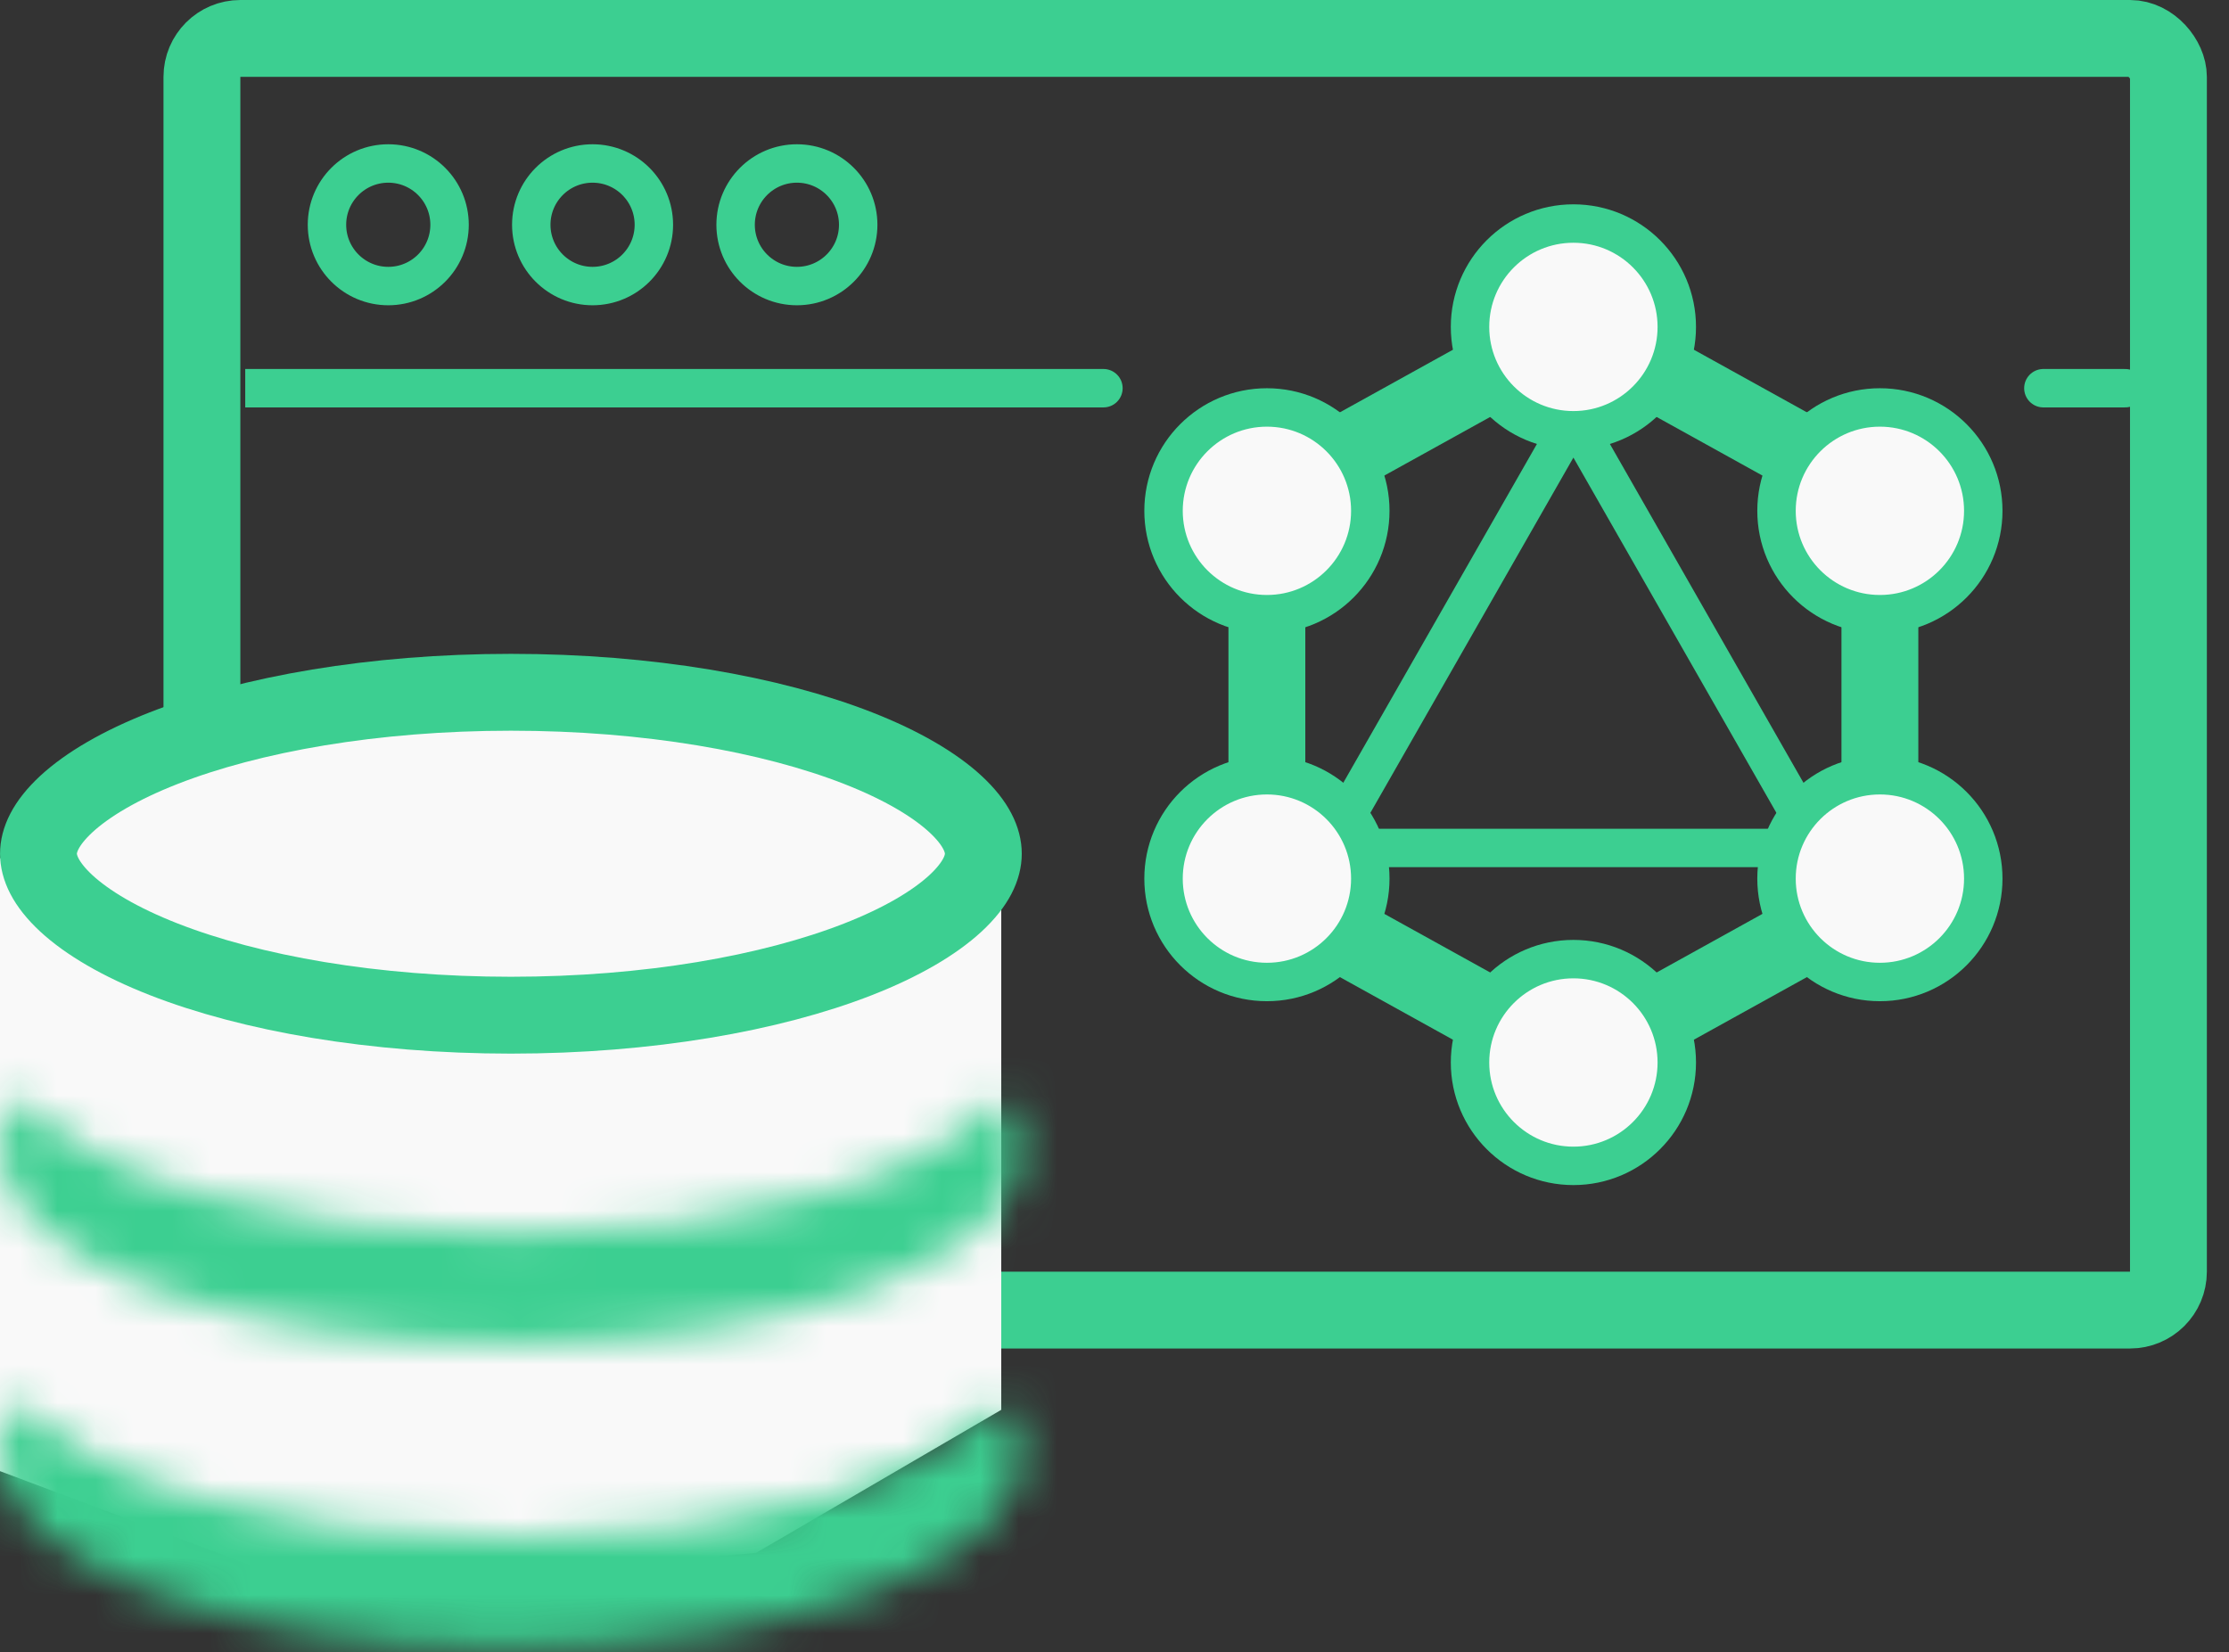 <svg width="58" height="43" viewBox="0 0 58 43" fill="none" xmlns="http://www.w3.org/2000/svg">
<rect x="0" y="0" width="58" height="43" fill="#333333" stroke="none"/>
<rect x="5.254" y="1" width="51.17" height="33.092" rx="1" stroke="#3CCF91" stroke-width="2" stroke-linecap="round" stroke-linejoin="round"/>
<path d="M26.053 36.688V22.863L0 22.331V38.283L8.507 41.473L19.673 40.41L26.053 36.688Z" fill="#F9F9F9"/>
<path d="M25.587 22.216C25.587 22.562 25.411 22.999 24.863 23.507C24.313 24.015 23.463 24.519 22.329 24.963C20.066 25.848 16.872 26.418 13.294 26.418C9.716 26.418 6.522 25.848 4.259 24.963C3.125 24.519 2.275 24.015 1.725 23.507C1.177 22.999 1.001 22.562 1.001 22.216C1.001 21.87 1.177 21.433 1.725 20.925C2.275 20.417 3.125 19.913 4.259 19.469C6.522 18.584 9.716 18.015 13.294 18.015C16.872 18.015 20.066 18.584 22.329 19.469C23.463 19.913 24.313 20.417 24.863 20.925C25.411 21.433 25.587 21.87 25.587 22.216Z" fill="#F9F9F9" stroke="#3CCF91" stroke-width="2"/>
<mask id="path-4-inside-1" fill="white">
<path fill-rule="evenodd" clip-rule="evenodd" d="M26.035 28.511C24.401 30.588 19.314 32.103 13.293 32.103C7.271 32.103 2.185 30.588 0.55 28.511C0.192 28.966 0 29.448 0 29.948C0 32.726 5.951 34.977 13.293 34.977C20.634 34.977 26.585 32.726 26.585 29.948C26.585 29.448 26.393 28.966 26.035 28.511Z"/>
</mask>
<path d="M26.035 28.511L27.607 27.274L26.035 25.276L24.463 27.274L26.035 28.511ZM0.55 28.511L2.122 27.274L0.55 25.276L-1.022 27.274L0.55 28.511ZM24.463 27.274C24.045 27.805 22.875 28.557 20.758 29.163C18.736 29.743 16.148 30.103 13.293 30.103V34.103C16.459 34.103 19.425 33.706 21.86 33.009C24.2 32.338 26.39 31.294 27.607 29.747L24.463 27.274ZM13.293 30.103C10.438 30.103 7.849 29.743 5.827 29.163C3.71 28.557 2.54 27.805 2.122 27.274L-1.022 29.747C0.195 31.294 2.385 32.338 4.725 33.009C7.16 33.706 10.126 34.103 13.293 34.103V30.103ZM2 29.948C2 29.96 1.997 29.959 2.006 29.935C2.017 29.906 2.047 29.843 2.122 29.747L-1.022 27.274C-1.591 27.998 -2 28.904 -2 29.948H2ZM13.293 32.977C9.8 32.977 6.728 32.438 4.601 31.634C3.531 31.229 2.803 30.795 2.378 30.415C1.952 30.034 2 29.872 2 29.948H-2C-2 31.413 -1.208 32.574 -0.289 33.396C0.632 34.22 1.85 34.87 3.186 35.375C5.87 36.391 9.444 36.977 13.293 36.977V32.977ZM24.585 29.948C24.585 29.872 24.633 30.034 24.207 30.415C23.782 30.795 23.055 31.229 21.984 31.634C19.858 32.438 16.785 32.977 13.293 32.977V36.977C17.141 36.977 20.715 36.391 23.4 35.375C24.735 34.87 25.953 34.22 26.874 33.396C27.793 32.574 28.585 31.413 28.585 29.948H24.585ZM24.463 29.747C24.538 29.843 24.568 29.906 24.579 29.935C24.589 29.959 24.585 29.96 24.585 29.948H28.585C28.585 28.904 28.176 27.998 27.607 27.274L24.463 29.747Z" fill="#3CCF91" mask="url(#path-4-inside-1)"/>
<mask id="path-6-inside-2" fill="white">
<path fill-rule="evenodd" clip-rule="evenodd" d="M26.035 36.415C24.4 38.492 19.314 40.007 13.293 40.007C7.271 40.007 2.185 38.492 0.551 36.415C0.192 36.87 0 37.353 0 37.852C0 40.63 5.951 42.882 13.293 42.882C20.634 42.882 26.585 40.63 26.585 37.852C26.585 37.353 26.393 36.87 26.035 36.415Z"/>
</mask>
<path d="M26.035 36.415L27.607 35.178L26.035 33.18L24.463 35.178L26.035 36.415ZM0.551 36.415L2.123 35.178L0.551 33.18L-1.021 35.178L0.551 36.415ZM24.463 35.178C24.045 35.709 22.875 36.461 20.758 37.067C18.736 37.647 16.148 38.007 13.293 38.007V42.007C16.459 42.007 19.425 41.61 21.86 40.913C24.2 40.242 26.39 39.198 27.607 37.651L24.463 35.178ZM13.293 38.007C10.438 38.007 7.85 37.647 5.827 37.067C3.71 36.461 2.54 35.709 2.123 35.178L-1.021 37.651C0.195 39.198 2.385 40.242 4.726 40.913C7.16 41.61 10.126 42.007 13.293 42.007V38.007ZM2 37.852C2 37.865 1.997 37.863 2.006 37.839C2.017 37.81 2.047 37.747 2.123 37.651L-1.021 35.178C-1.591 35.902 -2 36.808 -2 37.852H2ZM13.293 40.882C9.8 40.882 6.728 40.343 4.601 39.538C3.531 39.133 2.803 38.699 2.378 38.319C1.952 37.938 2 37.776 2 37.852H-2C-2 39.317 -1.208 40.478 -0.289 41.3C0.632 42.124 1.85 42.774 3.186 43.279C5.87 44.295 9.444 44.882 13.293 44.882V40.882ZM24.585 37.852C24.585 37.776 24.633 37.938 24.207 38.319C23.782 38.699 23.055 39.133 21.984 39.538C19.858 40.343 16.785 40.882 13.293 40.882V44.882C17.141 44.882 20.715 44.295 23.4 43.279C24.735 42.774 25.953 42.124 26.874 41.3C27.793 40.478 28.585 39.317 28.585 37.852H24.585ZM24.463 37.651C24.538 37.747 24.568 37.81 24.579 37.839C24.589 37.863 24.585 37.865 24.585 37.852H28.585C28.585 36.808 28.176 35.902 27.607 35.178L24.463 37.651Z" fill="#3CCF91" mask="url(#path-6-inside-2)"/>
<circle cx="10.103" cy="5.849" r="1.595" stroke="#3CCF91"/>
<circle cx="15.419" cy="5.849" r="1.595" stroke="#3CCF91"/>
<circle cx="20.736" cy="5.849" r="1.595" stroke="#3CCF91"/>
<path d="M28.712 10.602C28.989 10.602 29.212 10.378 29.212 10.102C29.212 9.826 28.989 9.602 28.712 9.602V10.602ZM6.381 10.602H28.712V9.602H6.381V10.602Z" fill="#3CCF91"/>
<path d="M53.17 10.102H55.297" stroke="#3CCF91" stroke-linecap="round"/>
<path d="M40.941 10.9L34.56 22.066H47.321L40.941 10.9Z" stroke="#3CCF91"/>
<path d="M32.965 23.232V12.925L40.941 8.508L48.916 12.925V23.232L40.941 27.649L32.965 23.232Z" stroke="#3CCF91" stroke-width="2" stroke-linejoin="round"/>
<circle cx="40.941" cy="8.507" r="2.69" fill="#F9F9F9" stroke="#3CCF91"/>
<circle cx="40.941" cy="27.649" r="2.69" fill="#F9F9F9" stroke="#3CCF91"/>
<circle cx="32.966" cy="22.864" r="2.69" fill="#F9F9F9" stroke="#3CCF91"/>
<circle cx="48.916" cy="22.864" r="2.69" fill="#F9F9F9" stroke="#3CCF91"/>
<circle cx="32.966" cy="13.293" r="2.69" fill="#F9F9F9" stroke="#3CCF91"/>
<circle cx="48.916" cy="13.293" r="2.69" fill="#F9F9F9" stroke="#3CCF91"/>
</svg>
